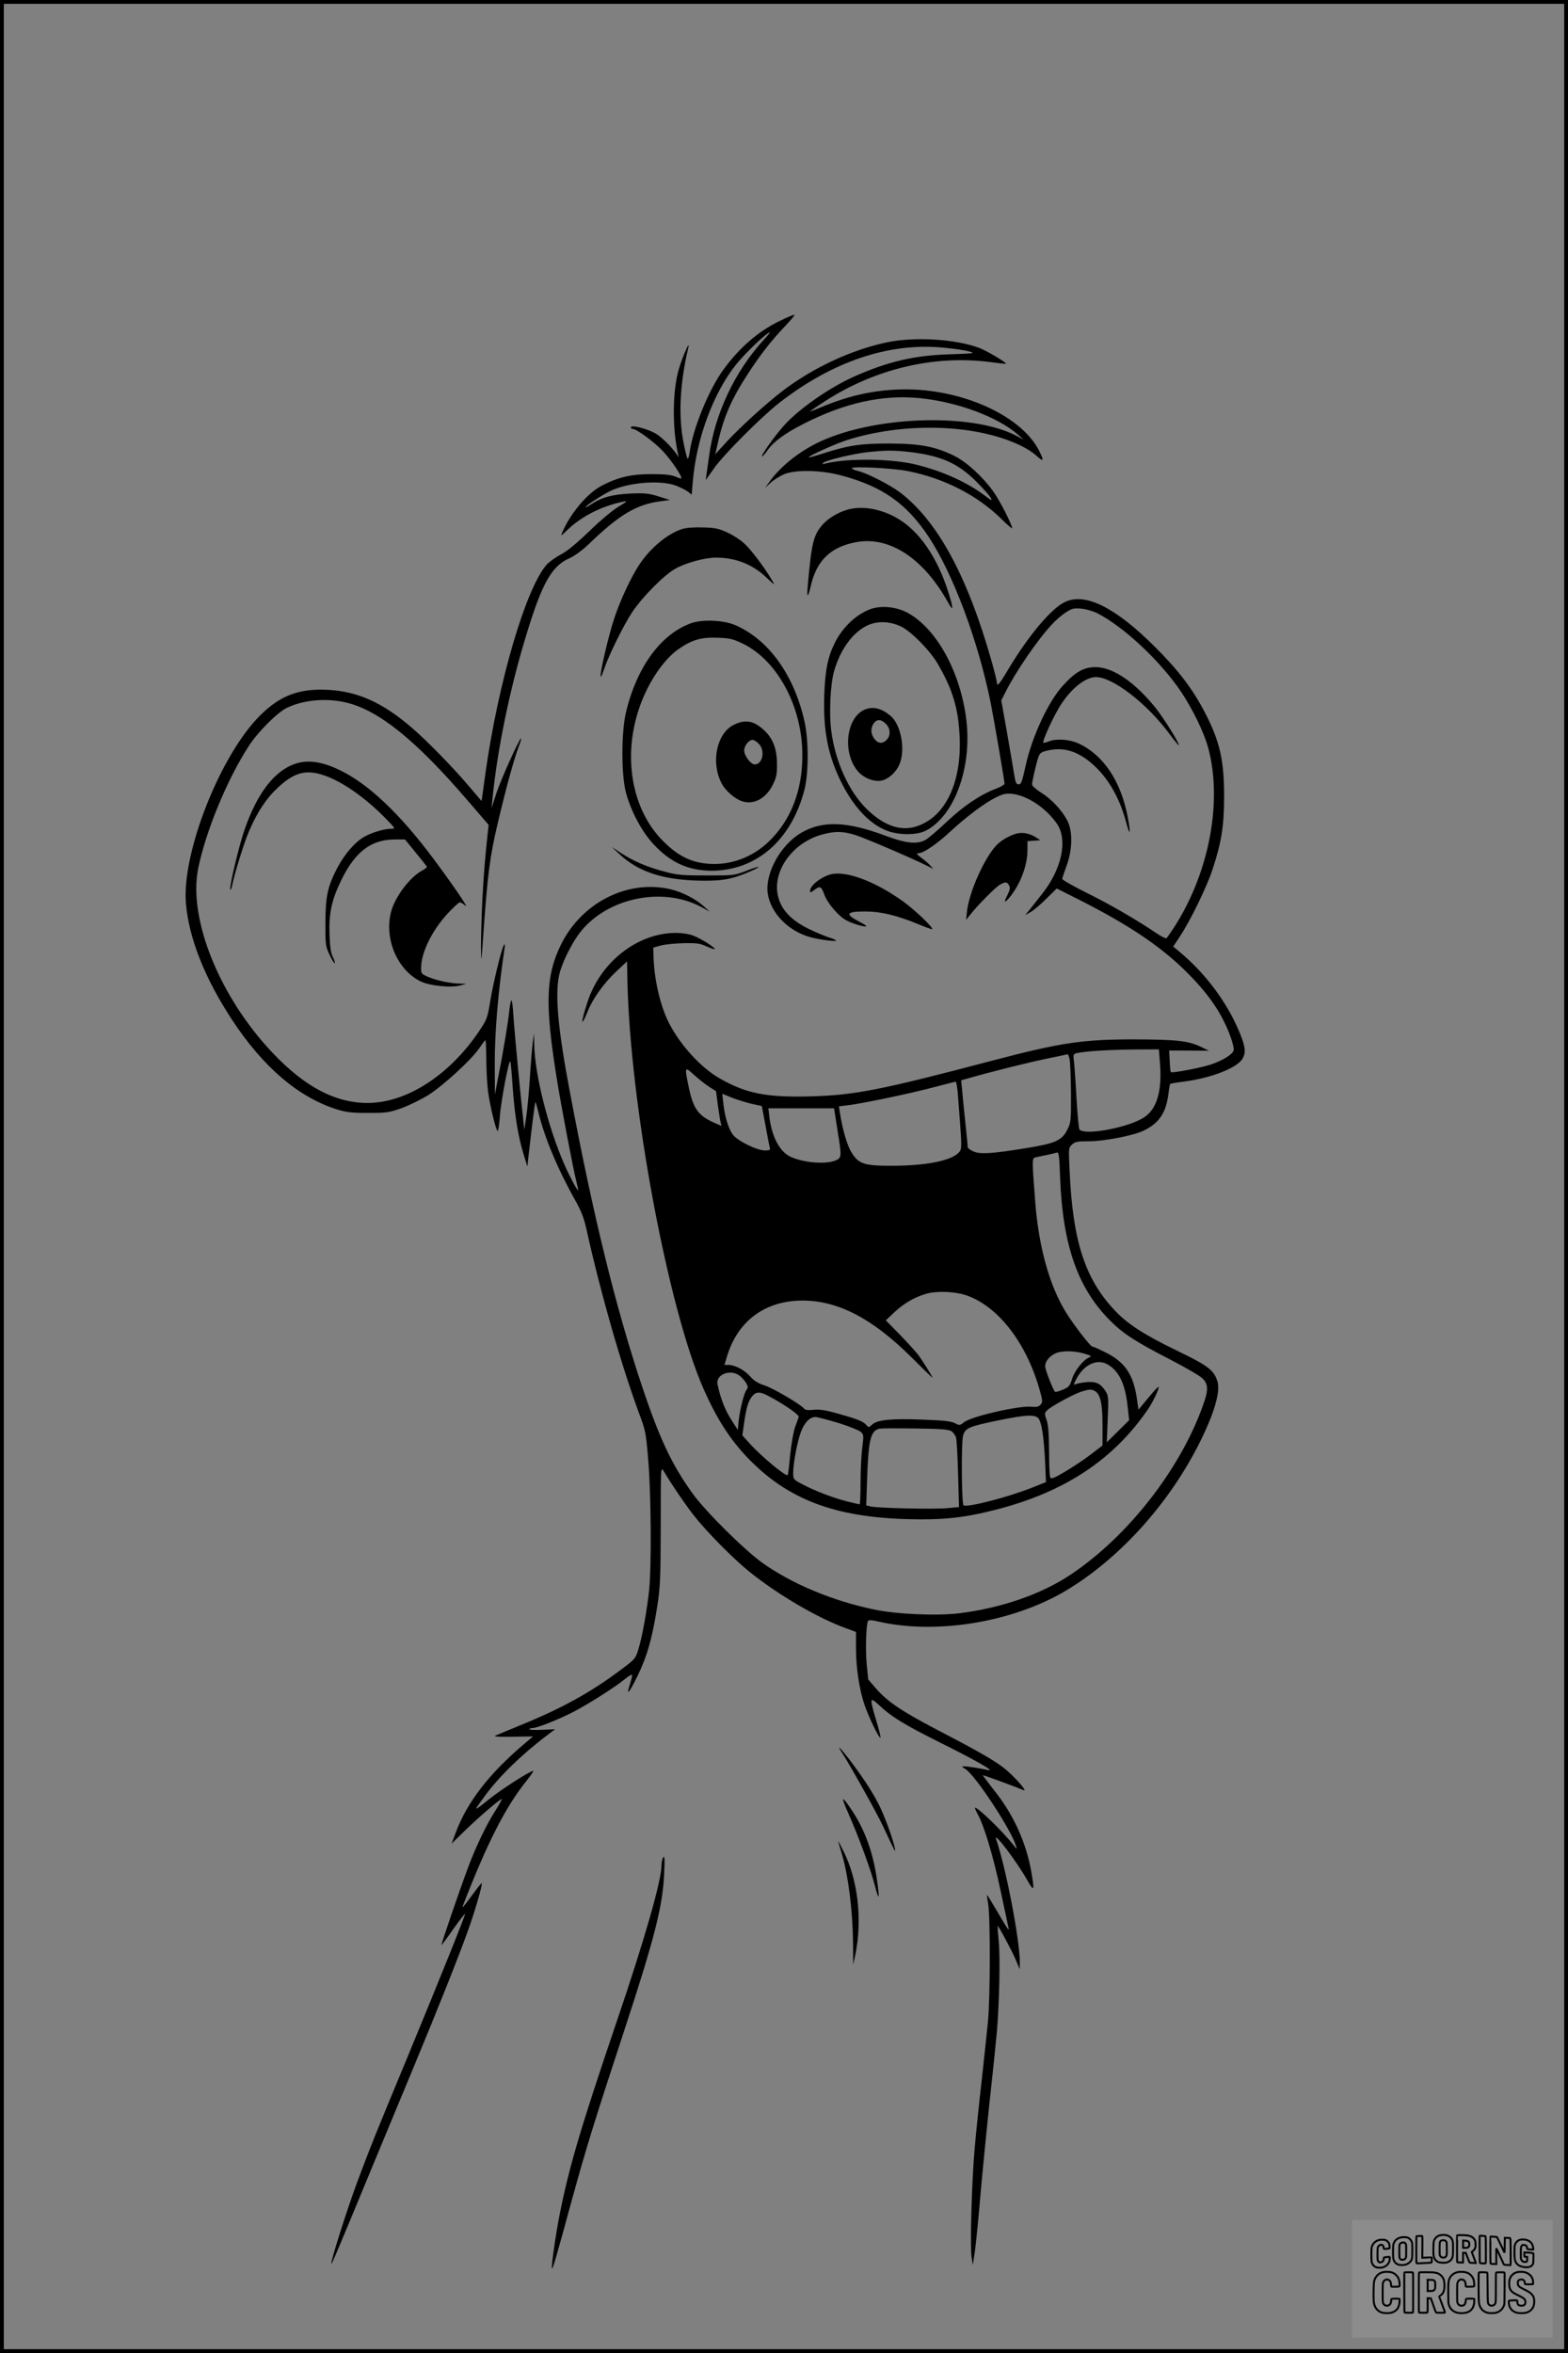 <?xml version="1.0" encoding="UTF-8"?>
<svg xmlns="http://www.w3.org/2000/svg" version="1.0" width="1024pt" height="1536pt" viewBox="0 0 1024 1536" preserveAspectRatio="xMidYMid meet">
  <rect x="0" y="0" width="1024" height="1536" fill="#808080" stroke="none"/>
  <g transform="translate(0.00 0.00) scale(1)">
    <g transform="translate(0,1536) scale(0.1,-0.1)" fill="#000000" stroke="none">
      <path d="M5094 13266 c-141 -68 -264 -174 -369 -318 -94 -127 -201 -388 -221 -539 -4 -28 -10 -47 -14 -42 -4 4 -16 51 -26 103 -35 174 -24 388 31 620 14 58 -36 -53 -61 -137 -42 -140 -45 -380 -7 -553 l5 -25 -17 25 c-31 44 -89 101 -125 125 -53 34 -170 65 -170 45 0 -6 5 -10 12 -10 25 0 141 -85 198 -146 52 -56 120 -155 120 -176 0 -4 -17 1 -37 10 -29 12 -68 17 -158 17 -134 0 -220 -20 -328 -77 -92 -49 -202 -179 -255 -303 -12 -28 -10 -26 35 17 91 88 226 156 363 183 31 6 27 2 -30 -32 -36 -21 -119 -90 -190 -159 -84 -81 -146 -132 -188 -154 -34 -18 -76 -48 -93 -67 -135 -155 -314 -762 -398 -1355 l-26 -187 -87 102 c-102 120 -271 293 -368 376 -191 165 -354 238 -550 248 -189 9 -310 -37 -441 -167 -260 -258 -512 -895 -485 -1226 19 -226 122 -488 300 -759 204 -311 434 -507 686 -587 63 -19 96 -23 205 -23 120 0 137 3 217 31 49 18 127 56 174 85 97 61 283 231 335 308 19 28 36 51 39 51 3 0 5 -60 6 -133 0 -72 6 -169 13 -215 14 -92 48 -233 60 -245 4 -4 11 36 15 90 7 106 61 388 69 363 3 -8 10 -89 16 -180 13 -175 35 -311 72 -431 l23 -74 7 65 c29 253 43 360 46 356 2 -2 10 -30 18 -62 38 -164 128 -378 243 -582 37 -66 55 -111 72 -187 90 -408 228 -890 345 -1205 41 -110 44 -124 59 -310 18 -222 21 -673 6 -831 -14 -137 -45 -309 -70 -392 -20 -65 -22 -67 -113 -135 -195 -147 -386 -253 -654 -362 -81 -33 -157 -65 -168 -70 -13 -6 23 -9 113 -7 l133 2 -53 -45 c-232 -195 -379 -385 -453 -586 l-26 -69 83 81 c93 91 239 216 245 210 2 -2 -17 -36 -42 -76 -57 -87 -130 -240 -180 -375 -56 -150 -175 -498 -172 -501 2 -2 36 44 76 102 41 57 76 103 78 101 4 -5 -155 -401 -387 -962 -216 -521 -222 -536 -312 -775 -65 -172 -182 -539 -174 -547 3 -3 33 66 271 642 76 182 198 476 272 655 157 378 282 692 348 874 45 125 98 306 91 313 -2 2 -27 -29 -56 -69 -60 -82 -76 -101 -67 -78 158 409 278 644 413 812 30 38 51 68 46 68 -21 0 -215 -125 -296 -191 -97 -78 -97 -78 -17 31 90 123 241 270 406 394 l50 38 -87 -4 c-47 -2 -84 0 -81 4 2 5 13 8 23 8 28 0 167 55 266 106 98 51 265 157 332 211 24 20 46 33 49 30 3 -3 -3 -29 -12 -57 -29 -88 -8 -66 49 51 63 129 95 244 128 452 20 129 22 178 23 529 0 383 0 386 19 355 52 -87 136 -211 195 -287 80 -103 258 -284 365 -370 187 -151 451 -305 634 -370 l62 -23 0 -106 c0 -126 21 -266 55 -368 27 -78 88 -208 104 -217 5 -3 -6 45 -25 107 -47 157 -46 164 19 104 80 -75 164 -126 392 -240 237 -118 367 -192 320 -182 -49 11 -139 25 -160 25 -16 0 -14 -4 11 -19 63 -39 299 -397 329 -501 7 -24 6 -23 -16 5 -64 83 -230 245 -251 245 -4 0 4 -19 17 -43 42 -75 102 -276 149 -497 25 -118 48 -226 51 -240 8 -32 1 -23 -76 108 -33 56 -61 102 -63 102 -2 0 2 -26 7 -57 15 -83 14 -613 -1 -768 -7 -71 -26 -249 -42 -395 -17 -146 -37 -341 -45 -435 -19 -210 -31 -642 -20 -710 l8 -50 13 85 c7 47 22 200 34 340 12 140 39 417 60 615 22 198 44 414 50 480 16 188 23 491 12 595 -5 52 -8 96 -7 98 4 5 96 -167 121 -227 l23 -56 1 42 c1 142 -89 615 -155 808 -18 55 132 -143 201 -264 48 -84 51 -79 29 51 -32 181 -109 356 -221 503 -33 42 -68 88 -78 102 l-19 25 24 -7 c22 -7 199 -72 244 -91 30 -12 -67 97 -129 145 -68 53 -183 118 -443 253 -227 119 -319 181 -395 269 l-48 56 -10 99 c-9 96 -4 262 9 283 5 7 26 6 66 -4 380 -87 878 -5 1225 201 387 231 740 643 930 1087 55 129 76 226 61 278 -22 74 -61 104 -260 200 -223 108 -326 175 -412 266 -194 206 -274 453 -294 914 -7 144 -7 147 16 168 20 18 35 21 108 21 103 0 297 38 361 70 98 48 143 114 159 229 5 40 11 74 13 76 2 2 44 9 93 15 183 25 349 91 381 152 21 40 17 75 -19 164 -81 198 -222 388 -394 531 l-41 34 44 67 c65 97 175 322 211 432 59 177 77 286 77 475 1 239 -27 366 -126 555 -78 151 -170 272 -323 425 -257 257 -453 357 -587 297 -88 -38 -243 -222 -375 -444 -57 -96 -73 -114 -73 -82 0 8 -15 70 -34 137 -157 555 -353 917 -600 1104 -65 49 -222 129 -275 139 -17 4 -34 11 -38 17 -9 15 264 2 365 -18 235 -46 453 -157 609 -310 40 -40 73 -68 73 -63 0 23 -83 185 -124 241 -67 94 -171 189 -251 230 -125 62 -224 81 -425 82 -190 0 -266 -11 -435 -65 -49 -16 -91 -28 -93 -25 -7 6 162 83 239 109 322 105 718 112 1013 19 104 -33 186 -74 236 -119 46 -42 50 -33 16 34 -122 240 -537 418 -931 399 -172 -8 -326 -45 -497 -117 -38 -16 -68 -28 -68 -26 0 2 43 32 96 66 329 213 718 305 1084 256 52 -7 97 -12 99 -10 7 6 -124 84 -174 103 -155 58 -417 74 -600 37 -230 -48 -480 -163 -682 -316 -104 -79 -277 -236 -364 -330 l-78 -85 15 65 c39 176 89 292 199 461 79 122 154 218 244 312 35 37 62 69 59 72 -2 3 -45 -15 -94 -39z m-105 -123 c-189 -205 -321 -484 -358 -758 -6 -44 -14 -98 -17 -120 l-5 -39 52 74 c62 90 311 339 429 431 346 269 713 393 1067 360 65 -6 141 -17 168 -24 48 -13 44 -14 -125 -20 -232 -7 -404 -48 -624 -146 -158 -71 -351 -205 -450 -312 -58 -62 -163 -209 -149 -209 4 1 20 18 35 40 39 56 112 110 235 173 271 138 517 192 760 168 247 -25 510 -123 643 -240 l35 -31 -45 24 c-295 156 -952 131 -1310 -49 -125 -63 -238 -156 -305 -250 l-29 -40 35 32 c18 18 57 42 84 55 73 33 241 31 376 -5 270 -71 429 -183 574 -402 159 -241 322 -676 404 -1080 21 -104 91 -512 91 -531 0 -6 -25 -21 -57 -33 -104 -40 -212 -113 -323 -218 -59 -56 -121 -108 -138 -117 -56 -29 -128 -21 -261 29 -251 94 -411 99 -548 19 -136 -79 -239 -267 -219 -398 20 -129 136 -246 282 -285 57 -15 164 -29 164 -21 0 4 -19 12 -42 19 -24 7 -84 32 -134 56 -111 54 -176 119 -200 203 -49 167 89 364 291 416 80 21 130 20 211 -5 61 -19 369 -151 469 -201 l40 -21 -20 23 c-11 13 -38 36 -59 51 -29 22 -34 29 -20 29 34 0 117 56 207 139 107 99 228 190 302 226 44 22 65 27 103 23 99 -10 223 -92 294 -195 73 -106 32 -298 -98 -460 -19 -24 -51 -64 -71 -90 l-38 -47 35 20 c19 10 65 49 103 87 l68 67 157 -79 c305 -155 508 -290 669 -445 112 -108 191 -206 247 -307 49 -89 88 -198 82 -226 -7 -26 -69 -65 -148 -92 -58 -20 -255 -58 -262 -50 -2 2 -6 35 -7 72 l-4 69 130 0 130 -1 -52 25 c-83 40 -158 48 -438 49 -336 0 -477 -21 -930 -140 -729 -192 -895 -224 -1180 -232 -291 -8 -425 19 -598 119 -124 72 -256 218 -330 363 -55 110 -94 277 -99 425 l-2 64 50 14 c27 7 94 14 149 15 85 2 108 -2 149 -21 27 -12 51 -20 53 -18 8 8 -89 69 -139 88 -29 11 -74 18 -114 18 -250 0 -492 -189 -577 -450 -46 -139 -45 -176 1 -62 33 83 105 183 184 258 l73 68 2 -114 c15 -809 266 -2155 499 -2680 85 -192 171 -326 288 -448 259 -269 564 -386 1046 -399 230 -6 368 9 574 62 449 115 768 326 994 657 34 50 75 138 68 145 -2 3 -33 -30 -67 -72 l-64 -77 -12 82 c-24 152 -80 232 -208 294 -40 20 -77 36 -82 36 -12 0 -125 146 -173 225 -107 174 -177 428 -199 715 -23 300 -23 289 7 296 59 12 118 25 133 30 14 4 17 -17 22 -163 17 -440 114 -718 322 -929 87 -88 162 -138 397 -259 101 -52 197 -108 213 -125 37 -38 37 -77 -1 -180 -149 -415 -489 -849 -859 -1097 -192 -129 -452 -219 -728 -254 -150 -18 -413 -7 -562 25 -272 57 -533 167 -725 303 -117 83 -373 337 -455 451 -137 189 -217 359 -330 696 -175 523 -321 1118 -474 1931 -77 406 -97 628 -70 757 15 74 77 201 133 276 175 230 540 308 796 171 l55 -30 -38 34 c-52 48 -142 94 -218 112 -279 65 -578 -85 -715 -360 -100 -203 -106 -387 -29 -870 28 -177 110 -607 130 -682 7 -29 12 -53 10 -53 -7 0 -55 90 -90 170 -105 239 -193 587 -196 780 l-2 75 -8 -60 c-4 -33 -13 -139 -19 -235 -6 -96 -17 -211 -24 -255 l-12 -80 -7 65 c-16 137 -58 580 -64 678 -3 56 -9 102 -13 102 -4 0 -10 -30 -14 -67 -6 -67 -39 -267 -76 -453 l-18 -95 -1 195 c-1 206 22 477 64 760 4 26 3 31 -5 19 -16 -27 -69 -245 -89 -367 -18 -110 -21 -117 -76 -199 -194 -285 -472 -463 -725 -463 -209 0 -407 104 -616 323 -349 366 -556 877 -490 1207 50 245 189 582 332 802 60 92 184 216 247 247 108 52 257 66 387 35 212 -50 452 -243 789 -634 l142 -165 -6 -54 c-19 -179 -26 -266 -35 -436 -5 -104 -9 -242 -9 -305 1 -114 2 -114 15 75 28 395 42 509 94 729 52 222 105 416 138 504 11 28 18 52 15 52 -11 0 -129 -262 -160 -354 l-33 -101 6 60 c31 317 113 719 221 1070 103 339 166 450 282 501 34 15 83 51 126 92 200 193 311 259 470 280 l60 8 -73 23 c-64 20 -88 23 -185 19 -120 -6 -191 -25 -262 -74 -20 -13 -33 -19 -30 -13 11 17 137 96 181 113 125 50 313 61 408 26 30 -12 65 -29 79 -40 l24 -19 7 82 c23 282 134 582 285 770 58 72 200 207 217 207 4 0 -13 -21 -37 -47z m946 -733 c209 -24 320 -73 440 -193 45 -45 88 -93 95 -107 11 -21 7 -20 -36 13 -115 87 -274 160 -447 203 -161 41 -456 44 -597 8 -18 -5 -22 -4 -15 4 15 17 200 61 295 71 121 12 163 12 265 1z m1231 -1053 c174 -89 415 -315 550 -517 75 -114 145 -258 173 -357 104 -378 -6 -887 -270 -1247 -4 -4 -33 9 -65 31 -130 88 -306 190 -458 265 -89 44 -160 85 -159 91 1 7 14 46 29 87 38 103 40 223 5 292 -35 68 -104 142 -172 184 -33 21 -59 44 -59 53 0 19 26 133 41 177 8 26 17 34 54 43 103 26 193 2 287 -76 107 -89 186 -221 230 -382 27 -104 35 -91 13 24 -44 235 -159 407 -322 482 -58 27 -146 33 -194 13 -16 -7 -32 -10 -35 -8 -9 10 71 184 118 254 71 106 158 173 225 174 109 1 335 -174 478 -368 33 -44 61 -79 63 -77 8 8 -93 169 -148 240 -137 171 -281 270 -395 270 -77 0 -131 -30 -214 -121 -93 -102 -199 -327 -241 -514 -27 -120 -30 -130 -49 -130 -15 0 -20 13 -30 78 -7 42 -28 166 -47 274 l-35 196 27 53 c67 134 211 344 303 442 25 28 66 63 91 79 40 26 52 29 101 25 31 -3 77 -16 105 -30z m409 -2933 c15 -178 -17 -296 -96 -353 -93 -68 -389 -126 -429 -85 -5 5 -14 99 -20 209 -6 110 -14 219 -17 242 -5 38 -3 43 18 48 55 13 205 22 366 24 l171 1 7 -86z m-581 -194 c1 -189 0 -197 -24 -245 -35 -70 -78 -89 -269 -120 -223 -36 -298 -41 -343 -22 -21 9 -38 22 -38 29 0 7 -7 76 -15 153 -8 77 -18 172 -21 211 l-7 72 54 15 c142 41 387 102 509 127 l135 28 9 -27 c5 -14 9 -114 10 -221z m-2362 35 l44 -28 12 -91 c7 -50 15 -101 18 -113 l6 -23 -48 21 c-106 47 -138 93 -168 241 -26 126 -25 128 38 70 30 -27 74 -62 98 -77z m1622 -32 c3 -38 11 -137 17 -221 10 -144 9 -155 -8 -174 -49 -55 -214 -88 -443 -88 -177 0 -213 12 -259 87 -28 44 -59 150 -76 259 l-6 42 58 7 c93 11 385 72 548 114 83 22 153 40 156 40 4 1 9 -29 13 -66z m-1348 -78 l69 -15 24 -126 c12 -68 25 -134 28 -144 5 -17 0 -20 -32 -20 -52 0 -178 62 -209 103 -29 39 -53 118 -62 203 l-7 64 61 -25 c33 -13 91 -31 128 -40z m562 -165 c30 -183 30 -188 -13 -206 -65 -27 -217 -13 -297 27 -69 35 -119 133 -134 262 l-6 52 214 0 215 0 21 -135z m855 -1090 c203 -77 382 -312 467 -615 20 -71 20 -78 5 -95 -12 -13 -26 -16 -58 -13 -79 9 -394 -63 -441 -101 -28 -22 -30 -22 -61 -6 -25 13 -75 18 -212 23 -202 8 -294 -1 -328 -33 -20 -19 -23 -19 -35 -5 -21 26 -57 40 -180 75 -88 25 -126 31 -167 27 -37 -4 -55 -2 -63 9 -24 28 -197 130 -256 150 -44 14 -71 31 -95 59 -37 42 -98 74 -141 75 l-27 0 16 53 c69 233 249 367 494 367 232 0 457 -117 712 -371 75 -75 137 -135 137 -133 0 7 -64 110 -93 149 -17 22 -71 82 -121 133 l-91 93 55 52 c64 60 134 100 211 122 73 20 196 14 272 -15z m758 -376 c44 -13 50 -18 34 -24 -39 -15 -95 -84 -113 -139 -15 -48 -21 -56 -60 -72 -24 -11 -47 -17 -52 -14 -9 5 -54 116 -63 156 -8 33 22 75 67 95 42 18 121 17 187 -2z m147 -68 c76 -40 119 -125 135 -268 l11 -99 -73 -72 -73 -72 6 150 c6 139 5 152 -13 182 -32 51 -63 66 -124 61 -28 -3 -60 -9 -70 -13 -18 -7 -18 -6 1 31 48 94 132 135 200 100z m-2400 -75 c15 -11 34 -32 44 -48 14 -24 14 -31 3 -46 -17 -23 -42 -125 -51 -201 l-6 -60 -44 69 c-39 61 -69 137 -88 228 -14 63 82 102 142 58z m2321 -101 c37 -19 51 -82 51 -223 l0 -133 -76 -58 c-41 -32 -117 -82 -167 -112 -80 -47 -93 -51 -99 -36 -4 9 -7 87 -7 173 -1 113 -5 169 -16 199 -14 40 -14 45 2 62 22 25 173 107 226 124 52 16 64 16 86 4z m-2134 -31 c108 -57 206 -125 201 -139 -3 -8 -14 -40 -25 -70 -10 -30 -24 -111 -31 -180 -6 -69 -13 -127 -16 -129 -11 -12 -174 123 -249 207 l-47 52 11 78 c14 100 27 144 52 176 25 32 51 33 104 5z m1769 -151 c20 -32 33 -121 41 -278 l6 -135 -93 -37 c-160 -63 -428 -132 -446 -114 -12 13 -15 407 -3 453 14 51 36 61 236 102 179 37 239 39 259 9z m-1308 -27 c70 -22 136 -49 147 -59 18 -18 18 -26 8 -102 -6 -46 -11 -148 -11 -227 0 -78 -3 -143 -6 -143 -3 0 -42 9 -86 20 -93 24 -209 69 -290 112 -57 30 -58 32 -58 73 0 63 27 206 51 269 22 60 58 96 94 96 13 0 80 -18 151 -39z m738 -54 c13 -9 26 -28 30 -44 4 -15 10 -123 13 -240 l6 -211 -78 -7 c-85 -8 -452 0 -499 11 l-29 7 6 181 c9 250 23 307 81 320 11 2 117 3 234 1 171 -2 217 -6 236 -18z"></path>
      <path d="M5560 12039 c-69 -13 -146 -56 -188 -104 -60 -68 -72 -118 -97 -400 -7 -82 1 -81 21 4 38 165 133 254 302 283 215 37 436 -111 593 -394 36 -66 37 -44 3 64 -73 232 -193 405 -338 487 -96 55 -207 77 -296 60z"></path>
      <path d="M4453 11906 c-93 -30 -203 -121 -274 -226 -55 -81 -128 -236 -168 -358 -38 -114 -97 -369 -88 -379 3 -2 13 20 22 49 29 87 128 289 185 374 67 99 207 241 281 282 68 38 192 72 265 72 126 0 237 -43 326 -127 61 -58 62 -58 38 -18 -46 79 -135 197 -178 236 -24 23 -73 55 -110 72 -58 27 -80 32 -162 34 -60 2 -110 -2 -137 -11z"></path>
      <path d="M5677 11381 c-91 -37 -173 -116 -223 -213 -47 -93 -66 -183 -71 -348 -8 -235 26 -401 118 -580 79 -154 180 -259 289 -302 80 -31 200 -31 259 1 183 96 297 406 263 711 -36 323 -201 619 -397 716 -75 36 -171 42 -238 15z m208 -111 c67 -33 190 -158 240 -245 97 -167 134 -290 142 -475 14 -304 -97 -529 -287 -586 -104 -32 -215 10 -325 120 -112 113 -197 299 -225 495 -17 113 -8 315 18 403 42 142 121 249 216 295 66 31 148 28 221 -7z"></path>
      <path d="M5650 10729 c-123 -49 -151 -278 -50 -401 37 -45 105 -73 155 -64 47 9 99 56 120 109 39 95 9 256 -58 313 -59 50 -114 64 -167 43z m135 -94 c31 -30 33 -77 5 -105 -27 -27 -55 -25 -79 6 -25 32 -27 71 -5 102 20 29 49 28 79 -3z"></path>
      <path d="M4514 11292 c-199 -71 -357 -288 -427 -586 -30 -132 -30 -406 1 -521 33 -121 103 -253 179 -335 111 -120 227 -173 378 -174 291 0 519 195 606 519 31 112 31 331 2 460 -70 304 -235 531 -453 625 -75 32 -213 38 -286 12z m340 -135 c226 -112 386 -413 386 -728 0 -234 -78 -430 -225 -568 -98 -91 -222 -141 -350 -141 -134 1 -229 43 -335 150 -198 198 -262 530 -163 845 54 173 161 337 266 409 87 60 146 77 253 73 82 -3 99 -7 168 -40z"></path>
      <path d="M4793 10629 c-112 -55 -152 -242 -82 -380 23 -47 87 -104 134 -119 77 -26 157 17 202 107 24 50 28 70 27 138 0 98 -28 168 -86 220 -66 61 -122 70 -195 34z m162 -124 c44 -43 26 -135 -26 -135 -26 0 -69 57 -69 91 0 31 30 69 55 69 9 0 27 -11 40 -25z"></path>
      <path d="M1933 10376 c-138 -44 -252 -190 -336 -432 -36 -102 -102 -382 -93 -391 3 -3 8 8 11 23 21 98 79 283 113 362 53 122 110 209 186 280 102 95 175 118 282 87 120 -34 279 -142 419 -284 68 -70 69 -71 40 -71 -47 0 -131 -26 -179 -54 -61 -36 -126 -112 -174 -203 -63 -121 -76 -184 -77 -358 0 -143 1 -153 28 -209 15 -32 30 -57 33 -53 3 3 -2 20 -12 39 -13 24 -19 64 -22 143 -5 144 13 229 78 362 90 184 195 263 348 263 l67 0 70 -86 c39 -47 71 -88 73 -92 1 -4 -14 -16 -33 -26 -79 -43 -175 -170 -201 -268 -46 -176 40 -379 192 -454 62 -30 202 -44 264 -26 l35 10 -41 1 c-62 1 -154 21 -206 43 -45 19 -48 23 -48 57 0 102 69 243 171 355 39 42 76 76 82 76 6 0 22 -10 36 -22 30 -28 -77 130 -209 307 -219 294 -429 492 -614 579 -113 54 -201 67 -283 42z"></path>
      <path d="M6645 9920 c-45 -10 -106 -44 -137 -77 -80 -84 -179 -306 -193 -433 l-6 -55 28 35 c52 66 168 182 195 196 36 19 45 18 58 -6 8 -15 6 -29 -10 -61 -28 -54 -20 -59 18 -11 68 86 112 204 112 304 l0 57 42 3 42 3 -29 19 c-37 24 -82 34 -120 26z"></path>
      <path d="M4049 9781 c117 -108 269 -161 494 -169 157 -5 226 5 334 50 101 42 102 54 1 15 -82 -32 -85 -32 -263 -32 -156 0 -192 3 -270 24 -114 29 -208 69 -287 121 l-63 41 54 -50z"></path>
      <path d="M5420 9651 c-67 -21 -130 -73 -130 -108 0 -11 6 -9 26 6 39 30 47 27 67 -28 20 -57 95 -144 146 -170 42 -22 121 -45 128 -37 3 2 -15 14 -39 26 -103 53 -95 70 33 70 100 0 201 -24 339 -80 52 -22 96 -38 98 -36 9 10 -117 130 -195 185 -185 132 -376 201 -473 172z"></path>
      <path d="M5496 3923 c49 -74 231 -399 270 -483 80 -171 84 -179 78 -145 -12 57 -56 180 -93 261 -40 86 -107 190 -203 317 -57 74 -89 106 -52 50z"></path>
      <path d="M5540 3523 c69 -156 149 -374 175 -478 27 -105 31 -81 10 58 -25 169 -79 315 -160 437 -70 105 -77 100 -25 -17z"></path>
      <path d="M5474 3339 c2 -9 14 -47 25 -85 42 -143 70 -373 72 -581 l1 -138 14 65 c46 228 18 483 -76 673 -22 45 -38 75 -36 66z"></path>
      <path d="M4326 3224 c-3 -9 -6 -28 -6 -42 -1 -101 -110 -482 -291 -1014 -235 -692 -312 -952 -373 -1258 -26 -131 -58 -351 -51 -358 5 -5 29 77 130 448 93 338 145 507 345 1115 194 591 247 799 257 1008 6 111 3 137 -11 101z"></path>
    </g>
  </g>
  <rect x="0.0" y="0.0" width="1024.0" height="1536.0" fill="none" stroke="black" stroke-width="5"></rect>
  <g transform="translate(882.93 1449.20) scale(0.128)" opacity="1.0">
    <rect x="0" y="0" width="1024.0" height="600.0" fill="white" fill-opacity="0.1"></rect>
    <g transform="translate(0,650) scale(0.1,-0.1)" stroke="none">
      <path fill="none" stroke="#000000" stroke-width="100" d="M4491 5720 c-164 -43 -269 -147 -319 -315 -19 -65 -29 -577 -13 -693 25 -190 116 -310 276 -367 63 -23 284 -32 370 -16 122 22 249 110 294 205 51 104 56 150 56 496 0 341 -4 385 -48 478 -46 100 -156 184 -282 217 -83 21 -241 19 -334 -5z m270 -273 c19 -12 43 -40 54 -62 18 -37 20 -64 23 -320 5 -339 -1 -384 -56 -436 -87 -82 -235 -56 -289 51 -22 43 -23 53 -23 335 0 314 7 370 52 412 34 32 66 42 139 42 53 1 73 -4 100 -22z"></path>
      <path fill="none" stroke="#000000" stroke-width="100" d="M5367 5723 c-4 -3 -7 -311 -7 -683 0 -618 1 -679 17 -691 12 -10 51 -14 152 -14 l136 0 3 248 2 248 67 -3 67 -3 34 -85 c18 -47 58 -152 89 -235 30 -82 63 -158 73 -168 14 -15 40 -19 165 -24 l148 -6 -5 34 c-4 19 -49 143 -102 276 -53 133 -96 246 -96 251 0 6 15 19 33 31 53 33 104 92 134 156 27 57 28 67 27 195 0 115 -4 144 -23 193 -31 80 -76 135 -148 183 -83 56 -166 82 -303 94 -129 11 -453 14 -463 3z m541 -300 c55 -27 77 -73 77 -163 0 -61 -4 -82 -23 -111 -34 -55 -73 -69 -191 -69 l-101 0 0 187 0 186 101 -6 c66 -4 114 -12 137 -24z"></path>
      <path fill="none" stroke="#000000" stroke-width="100" d="M6514 5685 c-4 -9 -5 -320 -2 -690 3 -511 7 -678 16 -687 19 -19 273 -30 291 -13 11 11 13 126 12 675 -1 364 -6 672 -11 685 -11 28 -27 31 -187 40 -99 6 -114 5 -119 -10z"></path>
      <path fill="none" stroke="#000000" stroke-width="100" d="M3355 5683 c-27 -3 -55 -9 -62 -15 -10 -8 -13 -150 -13 -683 0 -592 2 -674 15 -685 12 -10 52 -11 173 -6 362 15 578 29 590 38 8 7 12 46 12 129 0 108 -2 119 -20 129 -11 6 -24 9 -28 7 -4 -3 -103 -8 -221 -12 l-214 -7 5 545 c4 384 2 549 -5 556 -11 11 -120 12 -232 4z"></path>
      <path fill="none" stroke="#000000" stroke-width="100" d="M7067 5654 c-4 -4 -7 -310 -7 -680 0 -625 1 -673 18 -692 15 -18 31 -21 152 -24 l134 -3 -3 400 c-2 277 1 397 8 390 11 -11 153 -311 251 -530 96 -215 128 -281 142 -292 7 -6 82 -14 165 -17 l153 -7 11 28 c14 34 3 1333 -11 1347 -5 5 -70 11 -144 14 l-136 5 -1 -54 c-1 -30 -5 -200 -8 -379 l-6 -325 -73 150 c-40 83 -123 256 -184 385 -61 129 -117 242 -125 252 -11 12 -40 18 -121 22 -59 4 -130 9 -157 12 -28 3 -54 2 -58 -2z"></path>
      <path fill="none" stroke="#000000" stroke-width="100" d="M2507 5614 c-220 -49 -342 -159 -394 -357 -24 -91 -24 -641 0 -740 57 -233 232 -339 510 -310 56 6 127 21 158 33 76 29 187 114 226 174 64 95 67 114 71 505 2 232 -1 371 -8 404 -27 126 -116 235 -228 278 -74 29 -236 35 -335 13z m191 -281 c15 -11 36 -35 47 -54 19 -32 20 -52 20 -349 0 -309 0 -316 -23 -362 -31 -62 -75 -89 -155 -95 -53 -4 -67 -2 -97 19 -19 13 -44 41 -55 63 -19 37 -20 60 -20 350 0 337 2 351 60 405 54 51 169 63 223 23z"></path>
      <path fill="none" stroke="#000000" stroke-width="100" d="M8568 5491 c-133 -43 -219 -134 -262 -280 -13 -45 -16 -107 -16 -343 0 -320 9 -395 60 -506 73 -156 258 -255 506 -269 191 -11 324 47 376 165 19 42 22 70 26 288 4 209 3 242 -11 256 -19 18 -186 38 -347 41 l-105 2 -3 -95 c-1 -52 2 -102 7 -109 6 -10 33 -16 75 -19 l66 -4 0 -105 c0 -98 -1 -105 -26 -130 -23 -23 -31 -25 -99 -21 -64 3 -79 7 -112 34 -21 16 -49 52 -63 80 -25 49 -25 51 -25 324 0 303 6 348 56 402 28 29 32 30 99 26 105 -6 152 -50 167 -158 8 -53 9 -54 48 -62 22 -5 90 -10 150 -11 l110 -2 3 43 c4 52 -30 180 -66 245 -53 99 -179 183 -317 212 -96 20 -226 18 -297 -4z"></path>
      <path fill="none" stroke="#000000" stroke-width="100" d="M1390 5484 c-203 -45 -359 -207 -390 -404 -13 -83 -13 -616 0 -694 20 -123 100 -235 203 -281 98 -45 271 -51 387 -13 211 67 340 238 340 451 0 54 -3 69 -17 74 -24 9 -264 -15 -280 -28 -7 -7 -13 -31 -13 -60 0 -56 -13 -95 -43 -128 -31 -34 -95 -61 -144 -61 -35 0 -48 6 -77 35 -52 52 -58 99 -54 423 3 257 5 280 24 323 42 89 120 132 202 109 53 -14 72 -42 81 -120 11 -90 15 -92 150 -79 62 6 125 15 138 20 25 9 25 10 21 107 -3 82 -9 106 -33 155 -33 68 -97 130 -163 160 -60 27 -235 33 -332 11z"></path>
      <path fill="none" stroke="#000000" stroke-width="100" d="M1600 3845 c-239 -44 -424 -235 -476 -495 -22 -109 -33 -831 -15 -1000 31 -300 174 -492 425 -572 45 -15 100 -21 211 -25 181 -6 263 8 380 66 147 73 214 152 266 311 26 78 32 117 37 219 4 98 2 125 -9 132 -22 14 -393 11 -407 -3 -7 -7 -12 -39 -12 -73 0 -169 -84 -275 -217 -275 -68 0 -110 18 -150 64 -65 73 -68 99 -68 606 0 446 1 456 22 515 78 208 337 201 392 -11 6 -23 13 -75 16 -115 3 -41 10 -78 15 -83 10 -10 289 -10 357 0 63 9 67 18 60 147 -12 210 -62 331 -181 445 -86 82 -165 123 -280 146 -94 19 -261 20 -366 1z"></path>
      <path fill="none" stroke="#000000" stroke-width="100" d="M5376 3840 c-151 -39 -268 -118 -350 -237 -106 -157 -118 -245 -114 -863 4 -463 5 -477 27 -550 33 -106 72 -178 131 -243 123 -135 290 -197 526 -197 326 0 528 127 610 384 34 106 48 339 20 349 -29 12 -386 9 -400 -2 -7 -6 -16 -44 -20 -85 -17 -192 -81 -266 -226 -266 -93 1 -163 55 -197 152 -16 48 -18 92 -18 503 0 437 1 452 22 520 26 81 57 119 121 147 78 35 188 8 237 -56 30 -40 55 -133 55 -206 0 -92 6 -95 157 -92 70 1 161 5 201 8 87 8 88 9 78 158 -12 189 -62 314 -170 422 -76 76 -130 109 -241 144 -102 33 -337 38 -449 10z"></path>
      <path fill="none" stroke="#000000" stroke-width="100" d="M8441 3845 c-204 -45 -357 -196 -406 -402 -24 -99 -17 -331 13 -416 47 -137 141 -225 342 -323 334 -162 396 -203 438 -284 19 -37 23 -57 20 -116 -3 -59 -8 -77 -30 -107 -39 -50 -98 -70 -190 -65 -137 7 -187 57 -188 185 0 95 4 94 -223 86 -106 -3 -198 -10 -204 -16 -17 -13 -17 -107 1 -200 44 -226 196 -375 436 -423 103 -20 339 -15 435 10 199 53 340 189 391 377 21 78 28 222 15 311 -16 115 -56 191 -145 276 -85 81 -145 117 -386 235 -250 122 -298 173 -301 319 -3 109 52 167 164 175 115 8 183 -49 194 -164 3 -32 10 -64 16 -70 10 -14 340 -17 387 -4 24 7 25 9 22 92 -5 150 -54 269 -153 369 -69 70 -189 133 -297 155 -90 18 -265 18 -351 0z"></path>
      <path fill="none" stroke="#000000" stroke-width="100" d="M2710 3833 c-14 -2 -29 -9 -35 -14 -7 -7 -9 -354 -7 -1017 3 -910 5 -1008 20 -1019 20 -16 384 -18 413 -3 19 10 19 32 19 1019 0 923 -1 1010 -16 1022 -13 10 -61 14 -193 16 -97 1 -187 -1 -201 -4z"></path>
      <path fill="none" stroke="#000000" stroke-width="100" d="M3455 3833 c-47 -12 -45 32 -45 -1034 0 -987 0 -1009 19 -1019 12 -6 98 -10 210 -10 159 0 192 3 205 16 14 13 16 61 16 370 l0 355 81 -3 82 -3 88 -245 c49 -135 105 -292 124 -350 20 -58 45 -113 57 -122 18 -16 45 -18 229 -18 184 0 210 2 216 16 7 19 16 -7 -153 448 -74 197 -134 362 -134 366 0 4 23 22 50 40 162 104 228 273 217 560 -8 225 -46 336 -153 450 -104 110 -219 160 -413 179 -101 11 -657 13 -696 4z m721 -409 c64 -48 69 -61 72 -231 4 -176 -7 -223 -59 -267 -43 -36 -89 -46 -216 -46 l-113 0 0 286 0 286 144 -4 c127 -3 148 -5 172 -24z"></path>
      <path fill="none" stroke="#000000" stroke-width="100" d="M6510 3834 c-51 -11 -50 7 -50 -683 1 -672 7 -842 35 -951 45 -175 148 -311 289 -380 117 -58 200 -73 376 -68 124 4 156 9 225 32 108 37 176 79 246 153 61 66 117 169 140 258 9 37 13 248 16 831 4 727 3 782 -13 795 -13 11 -57 14 -204 14 -171 0 -190 -2 -209 -19 -21 -19 -21 -19 -21 -746 0 -782 0 -782 -52 -861 -64 -95 -228 -106 -302 -19 -61 73 -60 64 -66 877 -4 562 -8 745 -17 754 -13 13 -341 23 -393 13z"></path>
    </g>
  </g>
</svg>
